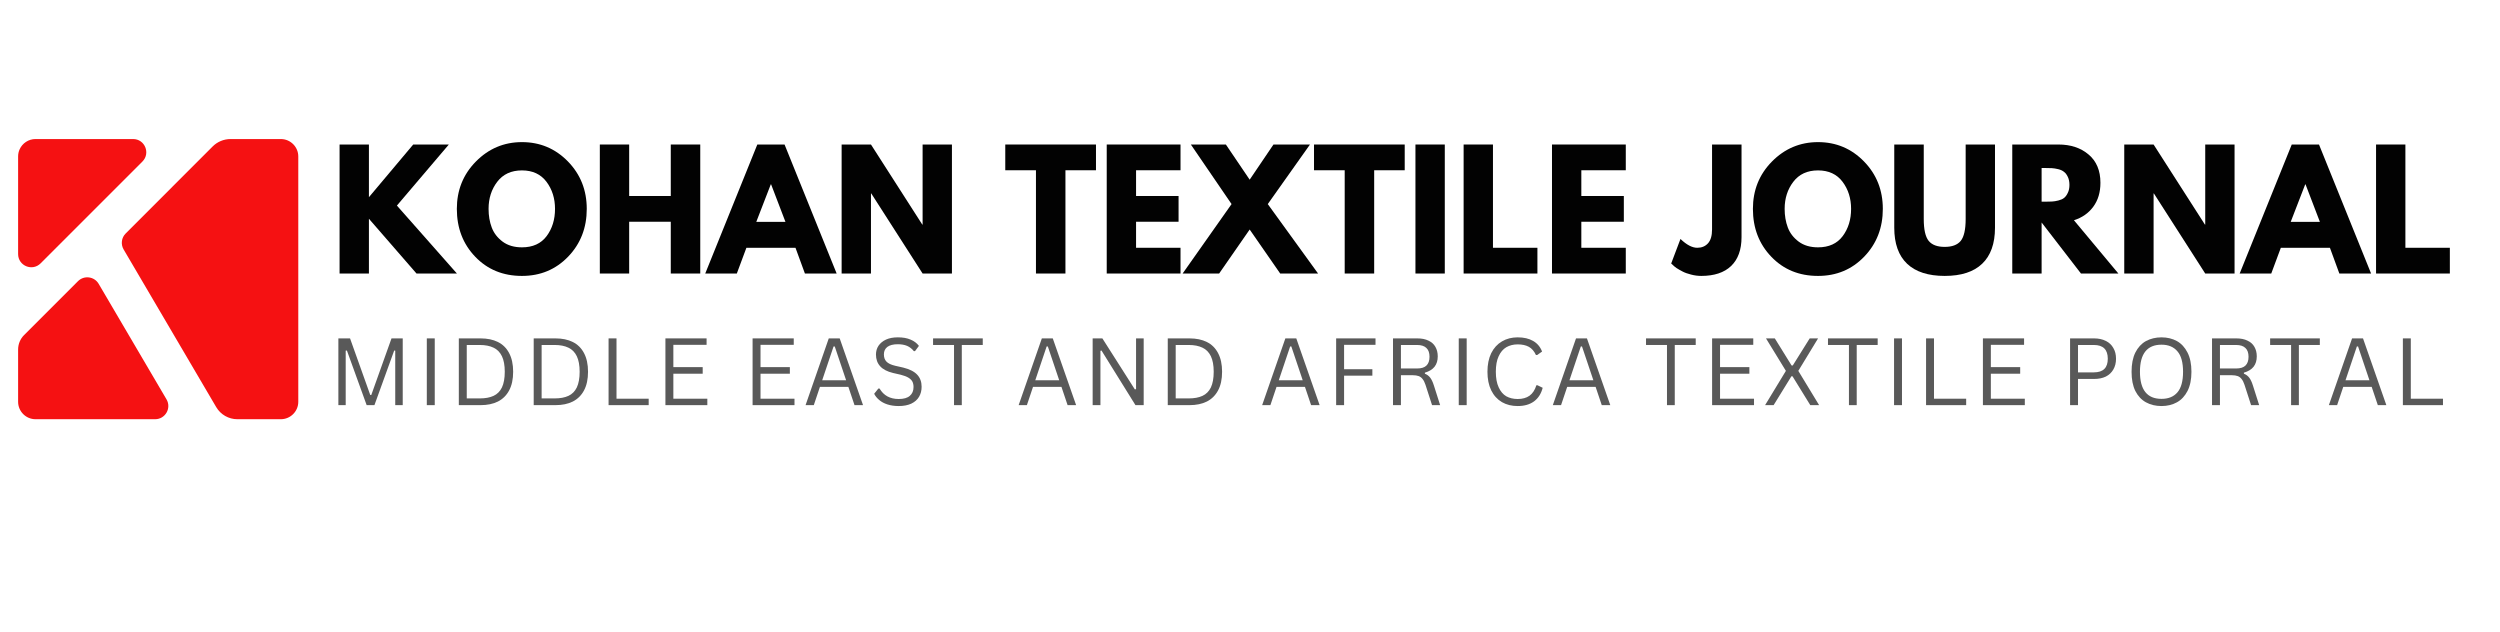 <svg xmlns="http://www.w3.org/2000/svg" xmlns:xlink="http://www.w3.org/1999/xlink" width="348" zoomAndPan="magnify" viewBox="0 0 261 66" height="88" preserveAspectRatio="xMidYMid meet" version="1.0"><defs><g/><clipPath id="03b18d5881"><path d="M 1.891 14.516 L 31.141 14.516 L 31.141 43.766 L 1.891 43.766 Z M 1.891 14.516 " clip-rule="nonzero"/></clipPath></defs><rect x="-26.1" width="313.2" fill="#ffffff" y="-6.6" height="79.2" fill-opacity="1"/><rect x="-26.1" width="313.2" fill="#ffffff" y="-6.6" height="79.2" fill-opacity="1"/><rect x="-26.1" width="313.2" fill="#ffffff" y="-6.6" height="79.2" fill-opacity="1"/><g clip-path="url(#03b18d5881)"><path fill="#f51112" d="M 1.891 26.523 L 1.891 16.332 C 1.891 16.066 1.945 15.812 2.051 15.586 C 2.336 14.957 2.973 14.516 3.707 14.516 L 13.895 14.516 C 15.121 14.516 15.734 16 14.867 16.867 L 4.238 27.496 C 3.371 28.363 1.891 27.75 1.891 26.523 Z M 10.301 29.633 C 9.844 28.855 8.777 28.719 8.141 29.355 L 2.516 34.98 C 2.113 35.379 1.891 35.926 1.891 36.492 L 1.891 41.949 C 1.891 42.949 2.707 43.766 3.707 43.766 L 16.195 43.766 C 17.258 43.766 17.922 42.609 17.383 41.691 Z M 29.32 14.516 L 24.074 14.516 C 23.375 14.516 22.699 14.793 22.203 15.289 L 13.121 24.375 C 12.676 24.816 12.59 25.504 12.906 26.043 L 22.574 42.504 C 23.035 43.285 23.871 43.766 24.777 43.766 L 29.32 43.766 C 30.32 43.766 31.141 42.949 31.141 41.949 L 31.141 16.332 C 31.141 15.332 30.32 14.516 29.32 14.516 Z M 29.32 14.516 " fill-opacity="1" fill-rule="nonzero"/></g><g fill="#020202" fill-opacity="1"><g transform="translate(34.468, 28.556)"><g><path d="M 13.234 0 L 9.016 0 L 4.047 -5.719 L 4.047 0 L 0.984 0 L 0.984 -13.469 L 4.047 -13.469 L 4.047 -7.969 L 8.672 -13.469 L 12.391 -13.469 L 6.969 -7.094 Z M 13.234 0 "/></g></g></g><g fill="#020202" fill-opacity="1"><g transform="translate(47.319, 28.556)"><g><path d="M 0.375 -6.75 C 0.375 -8.695 1.035 -10.344 2.359 -11.688 C 3.691 -13.039 5.297 -13.719 7.172 -13.719 C 9.055 -13.719 10.656 -13.047 11.969 -11.703 C 13.281 -10.359 13.938 -8.707 13.938 -6.75 C 13.938 -4.77 13.289 -3.109 12 -1.766 C 10.707 -0.422 9.098 0.25 7.172 0.25 C 5.203 0.25 3.578 -0.414 2.297 -1.75 C 1.016 -3.082 0.375 -4.75 0.375 -6.75 Z M 3.688 -6.75 C 3.688 -6.039 3.797 -5.395 4.016 -4.812 C 4.234 -4.227 4.613 -3.734 5.156 -3.328 C 5.695 -2.93 6.367 -2.734 7.172 -2.734 C 8.305 -2.734 9.164 -3.125 9.75 -3.906 C 10.332 -4.688 10.625 -5.633 10.625 -6.75 C 10.625 -7.844 10.328 -8.785 9.734 -9.578 C 9.141 -10.367 8.285 -10.766 7.172 -10.766 C 6.055 -10.766 5.195 -10.367 4.594 -9.578 C 3.988 -8.785 3.688 -7.844 3.688 -6.75 Z M 3.688 -6.75 "/></g></g></g><g fill="#020202" fill-opacity="1"><g transform="translate(61.638, 28.556)"><g><path d="M 4.047 -5.406 L 4.047 0 L 0.984 0 L 0.984 -13.469 L 4.047 -13.469 L 4.047 -8.094 L 8.391 -8.094 L 8.391 -13.469 L 11.469 -13.469 L 11.469 0 L 8.391 0 L 8.391 -5.406 Z M 4.047 -5.406 "/></g></g></g><g fill="#020202" fill-opacity="1"><g transform="translate(74.08, 28.556)"><g><path d="M 7.828 -13.469 L 13.266 0 L 9.953 0 L 8.969 -2.688 L 3.844 -2.688 L 2.844 0 L -0.453 0 L 4.984 -13.469 Z M 7.922 -5.391 L 6.422 -9.312 L 6.391 -9.312 L 4.875 -5.391 Z M 7.922 -5.391 "/></g></g></g><g fill="#020202" fill-opacity="1"><g transform="translate(86.882, 28.556)"><g><path d="M 4.047 -8.359 L 4.047 0 L 0.984 0 L 0.984 -13.469 L 4.047 -13.469 L 9.406 -5.109 L 9.438 -5.109 L 9.438 -13.469 L 12.5 -13.469 L 12.5 0 L 9.438 0 L 4.078 -8.359 Z M 4.047 -8.359 "/></g></g></g><g fill="#020202" fill-opacity="1"><g transform="translate(100.369, 28.556)"><g/></g></g><g fill="#020202" fill-opacity="1"><g transform="translate(104.826, 28.556)"><g><path d="M 0.125 -10.781 L 0.125 -13.469 L 9.594 -13.469 L 9.594 -10.781 L 6.406 -10.781 L 6.406 0 L 3.328 0 L 3.328 -10.781 Z M 0.125 -10.781 "/></g></g></g><g fill="#020202" fill-opacity="1"><g transform="translate(114.558, 28.556)"><g><path d="M 8.688 -13.469 L 8.688 -10.781 L 4.047 -10.781 L 4.047 -8.094 L 8.484 -8.094 L 8.484 -5.406 L 4.047 -5.406 L 4.047 -2.688 L 8.688 -2.688 L 8.688 0 L 0.984 0 L 0.984 -13.469 Z M 8.688 -13.469 "/></g></g></g><g fill="#020202" fill-opacity="1"><g transform="translate(124.028, 28.556)"><g><path d="M 13.578 0 L 9.625 0 L 6.438 -4.594 L 3.25 0 L -0.562 0 L 4.547 -7.25 L 0.297 -13.469 L 3.953 -13.469 L 6.438 -9.797 L 8.922 -13.469 L 12.734 -13.469 L 8.328 -7.25 Z M 13.578 0 "/></g></g></g><g fill="#020202" fill-opacity="1"><g transform="translate(137.058, 28.556)"><g><path d="M 0.125 -10.781 L 0.125 -13.469 L 9.594 -13.469 L 9.594 -10.781 L 6.406 -10.781 L 6.406 0 L 3.328 0 L 3.328 -10.781 Z M 0.125 -10.781 "/></g></g></g><g fill="#020202" fill-opacity="1"><g transform="translate(146.789, 28.556)"><g><path d="M 4.047 -13.469 L 4.047 0 L 0.984 0 L 0.984 -13.469 Z M 4.047 -13.469 "/></g></g></g><g fill="#020202" fill-opacity="1"><g transform="translate(151.818, 28.556)"><g><path d="M 4.047 -13.469 L 4.047 -2.688 L 8.688 -2.688 L 8.688 0 L 0.984 0 L 0.984 -13.469 Z M 4.047 -13.469 "/></g></g></g><g fill="#020202" fill-opacity="1"><g transform="translate(161.044, 28.556)"><g><path d="M 8.688 -13.469 L 8.688 -10.781 L 4.047 -10.781 L 4.047 -8.094 L 8.484 -8.094 L 8.484 -5.406 L 4.047 -5.406 L 4.047 -2.688 L 8.688 -2.688 L 8.688 0 L 0.984 0 L 0.984 -13.469 Z M 8.688 -13.469 "/></g></g></g><g fill="#020202" fill-opacity="1"><g transform="translate(170.514, 28.556)"><g/></g></g><g fill="#020202" fill-opacity="1"><g transform="translate(174.972, 28.556)"><g><path d="M 6.844 -13.469 L 6.844 -3.797 C 6.844 -2.484 6.477 -1.477 5.75 -0.781 C 5.031 -0.094 3.992 0.25 2.641 0.25 C 2.285 0.25 1.93 0.203 1.578 0.109 C 1.234 0.023 0.941 -0.078 0.703 -0.203 C 0.461 -0.328 0.242 -0.453 0.047 -0.578 C -0.141 -0.711 -0.273 -0.828 -0.359 -0.922 L -0.5 -1.047 L 0.469 -3.609 C 1.113 -2.992 1.695 -2.688 2.219 -2.688 C 2.688 -2.688 3.062 -2.844 3.344 -3.156 C 3.625 -3.469 3.766 -3.945 3.766 -4.594 L 3.766 -13.469 Z M 6.844 -13.469 "/></g></g></g><g fill="#020202" fill-opacity="1"><g transform="translate(182.629, 28.556)"><g><path d="M 0.375 -6.75 C 0.375 -8.695 1.035 -10.344 2.359 -11.688 C 3.691 -13.039 5.297 -13.719 7.172 -13.719 C 9.055 -13.719 10.656 -13.047 11.969 -11.703 C 13.281 -10.359 13.938 -8.707 13.938 -6.75 C 13.938 -4.77 13.289 -3.109 12 -1.766 C 10.707 -0.422 9.098 0.25 7.172 0.25 C 5.203 0.25 3.578 -0.414 2.297 -1.75 C 1.016 -3.082 0.375 -4.75 0.375 -6.75 Z M 3.688 -6.75 C 3.688 -6.039 3.797 -5.395 4.016 -4.812 C 4.234 -4.227 4.613 -3.734 5.156 -3.328 C 5.695 -2.93 6.367 -2.734 7.172 -2.734 C 8.305 -2.734 9.164 -3.125 9.75 -3.906 C 10.332 -4.688 10.625 -5.633 10.625 -6.75 C 10.625 -7.844 10.328 -8.785 9.734 -9.578 C 9.141 -10.367 8.285 -10.766 7.172 -10.766 C 6.055 -10.766 5.195 -10.367 4.594 -9.578 C 3.988 -8.785 3.688 -7.844 3.688 -6.75 Z M 3.688 -6.75 "/></g></g></g><g fill="#020202" fill-opacity="1"><g transform="translate(196.949, 28.556)"><g><path d="M 11.328 -13.469 L 11.328 -4.781 C 11.328 -3.125 10.879 -1.867 9.984 -1.016 C 9.098 -0.172 7.797 0.25 6.078 0.25 C 4.359 0.25 3.051 -0.172 2.156 -1.016 C 1.258 -1.867 0.812 -3.125 0.812 -4.781 L 0.812 -13.469 L 3.891 -13.469 L 3.891 -5.688 C 3.891 -4.594 4.062 -3.832 4.406 -3.406 C 4.75 -2.988 5.305 -2.781 6.078 -2.781 C 6.848 -2.781 7.406 -2.988 7.75 -3.406 C 8.094 -3.832 8.266 -4.594 8.266 -5.688 L 8.266 -13.469 Z M 11.328 -13.469 "/></g></g></g><g fill="#020202" fill-opacity="1"><g transform="translate(209.097, 28.556)"><g><path d="M 0.984 -13.469 L 5.797 -13.469 C 7.086 -13.469 8.141 -13.117 8.953 -12.422 C 9.773 -11.734 10.188 -10.75 10.188 -9.469 C 10.188 -8.477 9.938 -7.645 9.438 -6.969 C 8.945 -6.301 8.273 -5.832 7.422 -5.562 L 12.062 0 L 8.156 0 L 4.047 -5.328 L 4.047 0 L 0.984 0 Z M 4.047 -7.5 L 4.406 -7.5 C 4.688 -7.5 4.926 -7.504 5.125 -7.516 C 5.32 -7.523 5.547 -7.562 5.797 -7.625 C 6.047 -7.688 6.242 -7.773 6.391 -7.891 C 6.547 -8.016 6.676 -8.191 6.781 -8.422 C 6.895 -8.648 6.953 -8.926 6.953 -9.25 C 6.953 -9.582 6.895 -9.863 6.781 -10.094 C 6.676 -10.32 6.547 -10.492 6.391 -10.609 C 6.242 -10.734 6.047 -10.828 5.797 -10.891 C 5.547 -10.953 5.32 -10.988 5.125 -11 C 4.926 -11.008 4.688 -11.016 4.406 -11.016 L 4.047 -11.016 Z M 4.047 -7.5 "/></g></g></g><g fill="#020202" fill-opacity="1"><g transform="translate(220.788, 28.556)"><g><path d="M 4.047 -8.359 L 4.047 0 L 0.984 0 L 0.984 -13.469 L 4.047 -13.469 L 9.406 -5.109 L 9.438 -5.109 L 9.438 -13.469 L 12.5 -13.469 L 12.5 0 L 9.438 0 L 4.078 -8.359 Z M 4.047 -8.359 "/></g></g></g><g fill="#020202" fill-opacity="1"><g transform="translate(234.275, 28.556)"><g><path d="M 7.828 -13.469 L 13.266 0 L 9.953 0 L 8.969 -2.688 L 3.844 -2.688 L 2.844 0 L -0.453 0 L 4.984 -13.469 Z M 7.922 -5.391 L 6.422 -9.312 L 6.391 -9.312 L 4.875 -5.391 Z M 7.922 -5.391 "/></g></g></g><g fill="#020202" fill-opacity="1"><g transform="translate(247.076, 28.556)"><g><path d="M 4.047 -13.469 L 4.047 -2.688 L 8.688 -2.688 L 8.688 0 L 0.984 0 L 0.984 -13.469 Z M 4.047 -13.469 "/></g></g></g><g fill="#595959" fill-opacity="1"><g transform="translate(34.279, 42.297)"><g><path d="M 1.812 0 L 1.047 0 L 1.047 -6.969 L 2.266 -6.969 L 4.375 -1.062 L 4.484 -1.062 L 6.594 -6.969 L 7.766 -6.969 L 7.766 0 L 6.984 0 L 6.984 -5.688 L 6.875 -5.703 L 4.812 0 L 4 0 L 1.938 -5.703 L 1.812 -5.688 Z M 1.812 0 "/></g></g></g><g fill="#595959" fill-opacity="1"><g transform="translate(43.512, 42.297)"><g><path d="M 1.875 0 L 1.047 0 L 1.047 -6.969 L 1.875 -6.969 Z M 1.875 0 "/></g></g></g><g fill="#595959" fill-opacity="1"><g transform="translate(46.854, 42.297)"><g><path d="M 3.312 -6.969 C 4.02 -6.969 4.625 -6.844 5.125 -6.594 C 5.633 -6.344 6.023 -5.957 6.297 -5.438 C 6.578 -4.914 6.719 -4.266 6.719 -3.484 C 6.719 -2.703 6.578 -2.051 6.297 -1.531 C 6.023 -1.02 5.633 -0.633 5.125 -0.375 C 4.625 -0.125 4.02 0 3.312 0 L 1.047 0 L 1.047 -6.969 Z M 3.234 -0.703 C 3.805 -0.703 4.285 -0.789 4.672 -0.969 C 5.055 -1.145 5.348 -1.438 5.547 -1.844 C 5.742 -2.258 5.844 -2.805 5.844 -3.484 C 5.844 -4.16 5.742 -4.703 5.547 -5.109 C 5.348 -5.523 5.055 -5.82 4.672 -6 C 4.285 -6.188 3.805 -6.281 3.234 -6.281 L 1.875 -6.281 L 1.875 -0.703 Z M 3.234 -0.703 "/></g></g></g><g fill="#595959" fill-opacity="1"><g transform="translate(54.671, 42.297)"><g><path d="M 3.312 -6.969 C 4.02 -6.969 4.625 -6.844 5.125 -6.594 C 5.633 -6.344 6.023 -5.957 6.297 -5.438 C 6.578 -4.914 6.719 -4.266 6.719 -3.484 C 6.719 -2.703 6.578 -2.051 6.297 -1.531 C 6.023 -1.02 5.633 -0.633 5.125 -0.375 C 4.625 -0.125 4.02 0 3.312 0 L 1.047 0 L 1.047 -6.969 Z M 3.234 -0.703 C 3.805 -0.703 4.285 -0.789 4.672 -0.969 C 5.055 -1.145 5.348 -1.438 5.547 -1.844 C 5.742 -2.258 5.844 -2.805 5.844 -3.484 C 5.844 -4.16 5.742 -4.703 5.547 -5.109 C 5.348 -5.523 5.055 -5.82 4.672 -6 C 4.285 -6.188 3.805 -6.281 3.234 -6.281 L 1.875 -6.281 L 1.875 -0.703 Z M 3.234 -0.703 "/></g></g></g><g fill="#595959" fill-opacity="1"><g transform="translate(62.488, 42.297)"><g><path d="M 1.875 -6.969 L 1.875 -0.672 L 5.234 -0.672 L 5.234 0 L 1.047 0 L 1.047 -6.969 Z M 1.875 -6.969 "/></g></g></g><g fill="#595959" fill-opacity="1"><g transform="translate(68.423, 42.297)"><g><path d="M 1.875 -3.281 L 1.875 -0.672 L 5.422 -0.672 L 5.422 0 L 1.047 0 L 1.047 -6.969 L 5.344 -6.969 L 5.344 -6.297 L 1.875 -6.297 L 1.875 -3.969 L 4.938 -3.969 L 4.938 -3.281 Z M 1.875 -3.281 "/></g></g></g><g fill="#595959" fill-opacity="1"><g transform="translate(74.72, 42.297)"><g/></g></g><g fill="#595959" fill-opacity="1"><g transform="translate(77.523, 42.297)"><g><path d="M 1.875 -3.281 L 1.875 -0.672 L 5.422 -0.672 L 5.422 0 L 1.047 0 L 1.047 -6.969 L 5.344 -6.969 L 5.344 -6.297 L 1.875 -6.297 L 1.875 -3.969 L 4.938 -3.969 L 4.938 -3.281 Z M 1.875 -3.281 "/></g></g></g><g fill="#595959" fill-opacity="1"><g transform="translate(83.82, 42.297)"><g><path d="M 6.281 0 L 5.391 0 L 4.75 -1.906 L 1.781 -1.906 L 1.141 0 L 0.281 0 L 2.703 -6.969 L 3.844 -6.969 Z M 3.203 -6.125 L 2.016 -2.594 L 4.516 -2.594 L 3.328 -6.125 Z M 3.203 -6.125 "/></g></g></g><g fill="#595959" fill-opacity="1"><g transform="translate(90.779, 42.297)"><g><path d="M 3.047 0.094 C 2.609 0.094 2.211 0.035 1.859 -0.078 C 1.516 -0.191 1.227 -0.348 1 -0.547 C 0.77 -0.742 0.598 -0.957 0.484 -1.188 L 0.922 -1.734 L 1.047 -1.734 C 1.473 -1.004 2.141 -0.641 3.047 -0.641 C 3.566 -0.641 3.953 -0.75 4.203 -0.969 C 4.461 -1.188 4.594 -1.492 4.594 -1.891 C 4.594 -2.117 4.551 -2.312 4.469 -2.469 C 4.383 -2.625 4.242 -2.758 4.047 -2.875 C 3.859 -2.988 3.598 -3.086 3.266 -3.172 L 2.453 -3.359 C 1.848 -3.504 1.398 -3.738 1.109 -4.062 C 0.816 -4.383 0.672 -4.789 0.672 -5.281 C 0.672 -5.625 0.758 -5.93 0.938 -6.203 C 1.125 -6.473 1.383 -6.688 1.719 -6.844 C 2.062 -7 2.473 -7.078 2.953 -7.078 C 3.484 -7.078 3.926 -7 4.281 -6.844 C 4.645 -6.695 4.938 -6.477 5.156 -6.188 L 4.75 -5.641 L 4.625 -5.641 C 4.426 -5.891 4.191 -6.07 3.922 -6.188 C 3.648 -6.301 3.328 -6.359 2.953 -6.359 C 2.473 -6.359 2.109 -6.266 1.859 -6.078 C 1.617 -5.891 1.5 -5.629 1.5 -5.297 C 1.5 -4.984 1.586 -4.734 1.766 -4.547 C 1.941 -4.359 2.25 -4.211 2.688 -4.109 L 3.516 -3.922 C 4.191 -3.754 4.68 -3.504 4.984 -3.172 C 5.285 -2.848 5.438 -2.43 5.438 -1.922 C 5.438 -1.523 5.348 -1.176 5.172 -0.875 C 4.992 -0.57 4.723 -0.332 4.359 -0.156 C 4.004 0.008 3.566 0.094 3.047 0.094 Z M 3.047 0.094 "/></g></g></g><g fill="#595959" fill-opacity="1"><g transform="translate(97.162, 42.297)"><g><path d="M 5.438 -6.969 L 5.438 -6.281 L 3.25 -6.281 L 3.25 0 L 2.438 0 L 2.438 -6.281 L 0.25 -6.281 L 0.25 -6.969 Z M 5.438 -6.969 "/></g></g></g><g fill="#595959" fill-opacity="1"><g transform="translate(103.263, 42.297)"><g/></g></g><g fill="#595959" fill-opacity="1"><g transform="translate(106.066, 42.297)"><g><path d="M 6.281 0 L 5.391 0 L 4.75 -1.906 L 1.781 -1.906 L 1.141 0 L 0.281 0 L 2.703 -6.969 L 3.844 -6.969 Z M 3.203 -6.125 L 2.016 -2.594 L 4.516 -2.594 L 3.328 -6.125 Z M 3.203 -6.125 "/></g></g></g><g fill="#595959" fill-opacity="1"><g transform="translate(113.026, 42.297)"><g><path d="M 1.859 0 L 1.047 0 L 1.047 -6.969 L 2.062 -6.969 L 5.453 -1.641 L 5.578 -1.672 L 5.578 -6.969 L 6.375 -6.969 L 6.375 0 L 5.516 0 L 1.969 -5.703 L 1.859 -5.672 Z M 1.859 0 "/></g></g></g><g fill="#595959" fill-opacity="1"><g transform="translate(120.867, 42.297)"><g><path d="M 3.312 -6.969 C 4.02 -6.969 4.625 -6.844 5.125 -6.594 C 5.633 -6.344 6.023 -5.957 6.297 -5.438 C 6.578 -4.914 6.719 -4.266 6.719 -3.484 C 6.719 -2.703 6.578 -2.051 6.297 -1.531 C 6.023 -1.02 5.633 -0.633 5.125 -0.375 C 4.625 -0.125 4.02 0 3.312 0 L 1.047 0 L 1.047 -6.969 Z M 3.234 -0.703 C 3.805 -0.703 4.285 -0.789 4.672 -0.969 C 5.055 -1.145 5.348 -1.438 5.547 -1.844 C 5.742 -2.258 5.844 -2.805 5.844 -3.484 C 5.844 -4.16 5.742 -4.703 5.547 -5.109 C 5.348 -5.523 5.055 -5.82 4.672 -6 C 4.285 -6.188 3.805 -6.281 3.234 -6.281 L 1.875 -6.281 L 1.875 -0.703 Z M 3.234 -0.703 "/></g></g></g><g fill="#595959" fill-opacity="1"><g transform="translate(128.685, 42.297)"><g/></g></g><g fill="#595959" fill-opacity="1"><g transform="translate(131.488, 42.297)"><g><path d="M 6.281 0 L 5.391 0 L 4.75 -1.906 L 1.781 -1.906 L 1.141 0 L 0.281 0 L 2.703 -6.969 L 3.844 -6.969 Z M 3.203 -6.125 L 2.016 -2.594 L 4.516 -2.594 L 3.328 -6.125 Z M 3.203 -6.125 "/></g></g></g><g fill="#595959" fill-opacity="1"><g transform="translate(138.447, 42.297)"><g><path d="M 5.156 -6.969 L 5.156 -6.297 L 1.875 -6.297 L 1.875 -3.75 L 4.828 -3.75 L 4.828 -3.078 L 1.875 -3.078 L 1.875 0 L 1.047 0 L 1.047 -6.969 Z M 5.156 -6.969 "/></g></g></g><g fill="#595959" fill-opacity="1"><g transform="translate(144.382, 42.297)"><g><path d="M 1.047 0 L 1.047 -6.969 L 3.578 -6.969 C 4.047 -6.969 4.438 -6.891 4.75 -6.734 C 5.07 -6.586 5.312 -6.375 5.469 -6.094 C 5.633 -5.812 5.719 -5.477 5.719 -5.094 C 5.719 -4.656 5.609 -4.297 5.391 -4.016 C 5.172 -3.734 4.832 -3.523 4.375 -3.391 L 4.375 -3.281 C 4.602 -3.195 4.789 -3.055 4.938 -2.859 C 5.082 -2.672 5.211 -2.391 5.328 -2.016 L 5.969 0 L 5.125 0 L 4.438 -2.125 C 4.352 -2.383 4.254 -2.582 4.141 -2.719 C 4.035 -2.863 3.898 -2.969 3.734 -3.031 C 3.566 -3.094 3.359 -3.125 3.109 -3.125 L 1.875 -3.125 L 1.875 0 Z M 3.562 -3.828 C 4 -3.828 4.32 -3.926 4.531 -4.125 C 4.75 -4.332 4.859 -4.641 4.859 -5.047 C 4.859 -5.461 4.75 -5.77 4.531 -5.969 C 4.32 -6.176 4 -6.281 3.562 -6.281 L 1.875 -6.281 L 1.875 -3.828 Z M 3.562 -3.828 "/></g></g></g><g fill="#595959" fill-opacity="1"><g transform="translate(151.246, 42.297)"><g><path d="M 1.875 0 L 1.047 0 L 1.047 -6.969 L 1.875 -6.969 Z M 1.875 0 "/></g></g></g><g fill="#595959" fill-opacity="1"><g transform="translate(154.587, 42.297)"><g><path d="M 3.859 0.094 C 3.242 0.094 2.695 -0.039 2.219 -0.312 C 1.738 -0.594 1.363 -1.004 1.094 -1.547 C 0.832 -2.086 0.703 -2.734 0.703 -3.484 C 0.703 -4.234 0.832 -4.879 1.094 -5.422 C 1.363 -5.961 1.738 -6.375 2.219 -6.656 C 2.695 -6.938 3.242 -7.078 3.859 -7.078 C 4.504 -7.078 5.039 -6.953 5.469 -6.703 C 5.906 -6.453 6.219 -6.082 6.406 -5.594 L 5.891 -5.234 L 5.766 -5.234 C 5.578 -5.641 5.328 -5.926 5.016 -6.094 C 4.711 -6.258 4.328 -6.344 3.859 -6.344 C 3.41 -6.344 3.016 -6.242 2.672 -6.047 C 2.336 -5.848 2.07 -5.535 1.875 -5.109 C 1.676 -4.691 1.578 -4.148 1.578 -3.484 C 1.578 -2.828 1.676 -2.285 1.875 -1.859 C 2.07 -1.43 2.336 -1.117 2.672 -0.922 C 3.016 -0.734 3.41 -0.641 3.859 -0.641 C 4.359 -0.641 4.77 -0.754 5.094 -0.984 C 5.414 -1.211 5.656 -1.578 5.812 -2.078 L 5.922 -2.078 L 6.469 -1.812 C 6.312 -1.195 6.008 -0.723 5.562 -0.391 C 5.113 -0.066 4.547 0.094 3.859 0.094 Z M 3.859 0.094 "/></g></g></g><g fill="#595959" fill-opacity="1"><g transform="translate(161.833, 42.297)"><g><path d="M 6.281 0 L 5.391 0 L 4.75 -1.906 L 1.781 -1.906 L 1.141 0 L 0.281 0 L 2.703 -6.969 L 3.844 -6.969 Z M 3.203 -6.125 L 2.016 -2.594 L 4.516 -2.594 L 3.328 -6.125 Z M 3.203 -6.125 "/></g></g></g><g fill="#595959" fill-opacity="1"><g transform="translate(168.792, 42.297)"><g/></g></g><g fill="#595959" fill-opacity="1"><g transform="translate(171.595, 42.297)"><g><path d="M 5.438 -6.969 L 5.438 -6.281 L 3.25 -6.281 L 3.25 0 L 2.438 0 L 2.438 -6.281 L 0.25 -6.281 L 0.25 -6.969 Z M 5.438 -6.969 "/></g></g></g><g fill="#595959" fill-opacity="1"><g transform="translate(177.697, 42.297)"><g><path d="M 1.875 -3.281 L 1.875 -0.672 L 5.422 -0.672 L 5.422 0 L 1.047 0 L 1.047 -6.969 L 5.344 -6.969 L 5.344 -6.297 L 1.875 -6.297 L 1.875 -3.969 L 4.938 -3.969 L 4.938 -3.281 Z M 1.875 -3.281 "/></g></g></g><g fill="#595959" fill-opacity="1"><g transform="translate(183.994, 42.297)"><g><path d="M 1.172 0 L 0.281 0 L 2.453 -3.578 L 0.375 -6.969 L 1.297 -6.969 L 3.047 -4.141 L 3.172 -4.141 L 4.938 -6.969 L 5.812 -6.969 L 3.75 -3.578 L 5.922 0 L 5 0 L 3.141 -3.016 L 3.031 -3.016 Z M 1.172 0 "/></g></g></g><g fill="#595959" fill-opacity="1"><g transform="translate(190.591, 42.297)"><g><path d="M 5.438 -6.969 L 5.438 -6.281 L 3.25 -6.281 L 3.25 0 L 2.438 0 L 2.438 -6.281 L 0.25 -6.281 L 0.25 -6.969 Z M 5.438 -6.969 "/></g></g></g><g fill="#595959" fill-opacity="1"><g transform="translate(196.692, 42.297)"><g><path d="M 1.875 0 L 1.047 0 L 1.047 -6.969 L 1.875 -6.969 Z M 1.875 0 "/></g></g></g><g fill="#595959" fill-opacity="1"><g transform="translate(200.034, 42.297)"><g><path d="M 1.875 -6.969 L 1.875 -0.672 L 5.234 -0.672 L 5.234 0 L 1.047 0 L 1.047 -6.969 Z M 1.875 -6.969 "/></g></g></g><g fill="#595959" fill-opacity="1"><g transform="translate(205.969, 42.297)"><g><path d="M 1.875 -3.281 L 1.875 -0.672 L 5.422 -0.672 L 5.422 0 L 1.047 0 L 1.047 -6.969 L 5.344 -6.969 L 5.344 -6.297 L 1.875 -6.297 L 1.875 -3.969 L 4.938 -3.969 L 4.938 -3.281 Z M 1.875 -3.281 "/></g></g></g><g fill="#595959" fill-opacity="1"><g transform="translate(212.266, 42.297)"><g/></g></g><g fill="#595959" fill-opacity="1"><g transform="translate(215.069, 42.297)"><g><path d="M 3.547 -6.969 C 4.023 -6.969 4.438 -6.879 4.781 -6.703 C 5.125 -6.535 5.383 -6.289 5.562 -5.969 C 5.75 -5.656 5.844 -5.281 5.844 -4.844 C 5.844 -4.414 5.75 -4.039 5.562 -3.719 C 5.383 -3.406 5.125 -3.16 4.781 -2.984 C 4.438 -2.816 4.023 -2.734 3.547 -2.734 L 1.875 -2.734 L 1.875 0 L 1.047 0 L 1.047 -6.969 Z M 3.531 -3.422 C 4.5 -3.422 4.984 -3.895 4.984 -4.844 C 4.984 -5.801 4.5 -6.281 3.531 -6.281 L 1.875 -6.281 L 1.875 -3.422 Z M 3.531 -3.422 "/></g></g></g><g fill="#595959" fill-opacity="1"><g transform="translate(221.833, 42.297)"><g><path d="M 3.828 0.094 C 3.223 0.094 2.68 -0.035 2.203 -0.297 C 1.734 -0.555 1.363 -0.953 1.094 -1.484 C 0.832 -2.016 0.703 -2.68 0.703 -3.484 C 0.703 -4.285 0.832 -4.953 1.094 -5.484 C 1.363 -6.023 1.734 -6.426 2.203 -6.688 C 2.68 -6.945 3.223 -7.078 3.828 -7.078 C 4.43 -7.078 4.969 -6.945 5.438 -6.688 C 5.906 -6.426 6.273 -6.023 6.547 -5.484 C 6.816 -4.953 6.953 -4.285 6.953 -3.484 C 6.953 -2.68 6.816 -2.016 6.547 -1.484 C 6.273 -0.953 5.906 -0.555 5.438 -0.297 C 4.969 -0.035 4.43 0.094 3.828 0.094 Z M 3.828 -0.656 C 4.547 -0.656 5.098 -0.879 5.484 -1.328 C 5.879 -1.785 6.078 -2.504 6.078 -3.484 C 6.078 -4.461 5.879 -5.176 5.484 -5.625 C 5.098 -6.082 4.547 -6.312 3.828 -6.312 C 2.328 -6.312 1.578 -5.367 1.578 -3.484 C 1.578 -1.598 2.328 -0.656 3.828 -0.656 Z M 3.828 -0.656 "/></g></g></g><g fill="#595959" fill-opacity="1"><g transform="translate(229.888, 42.297)"><g><path d="M 1.047 0 L 1.047 -6.969 L 3.578 -6.969 C 4.047 -6.969 4.438 -6.891 4.75 -6.734 C 5.07 -6.586 5.312 -6.375 5.469 -6.094 C 5.633 -5.812 5.719 -5.477 5.719 -5.094 C 5.719 -4.656 5.609 -4.297 5.391 -4.016 C 5.172 -3.734 4.832 -3.523 4.375 -3.391 L 4.375 -3.281 C 4.602 -3.195 4.789 -3.055 4.938 -2.859 C 5.082 -2.672 5.211 -2.391 5.328 -2.016 L 5.969 0 L 5.125 0 L 4.438 -2.125 C 4.352 -2.383 4.254 -2.582 4.141 -2.719 C 4.035 -2.863 3.898 -2.969 3.734 -3.031 C 3.566 -3.094 3.359 -3.125 3.109 -3.125 L 1.875 -3.125 L 1.875 0 Z M 3.562 -3.828 C 4 -3.828 4.32 -3.926 4.531 -4.125 C 4.75 -4.332 4.859 -4.641 4.859 -5.047 C 4.859 -5.461 4.75 -5.77 4.531 -5.969 C 4.32 -6.176 4 -6.281 3.562 -6.281 L 1.875 -6.281 L 1.875 -3.828 Z M 3.562 -3.828 "/></g></g></g><g fill="#595959" fill-opacity="1"><g transform="translate(236.752, 42.297)"><g><path d="M 5.438 -6.969 L 5.438 -6.281 L 3.25 -6.281 L 3.25 0 L 2.438 0 L 2.438 -6.281 L 0.25 -6.281 L 0.25 -6.969 Z M 5.438 -6.969 "/></g></g></g><g fill="#595959" fill-opacity="1"><g transform="translate(242.854, 42.297)"><g><path d="M 6.281 0 L 5.391 0 L 4.75 -1.906 L 1.781 -1.906 L 1.141 0 L 0.281 0 L 2.703 -6.969 L 3.844 -6.969 Z M 3.203 -6.125 L 2.016 -2.594 L 4.516 -2.594 L 3.328 -6.125 Z M 3.203 -6.125 "/></g></g></g><g fill="#595959" fill-opacity="1"><g transform="translate(249.813, 42.297)"><g><path d="M 1.875 -6.969 L 1.875 -0.672 L 5.234 -0.672 L 5.234 0 L 1.047 0 L 1.047 -6.969 Z M 1.875 -6.969 "/></g></g></g></svg>